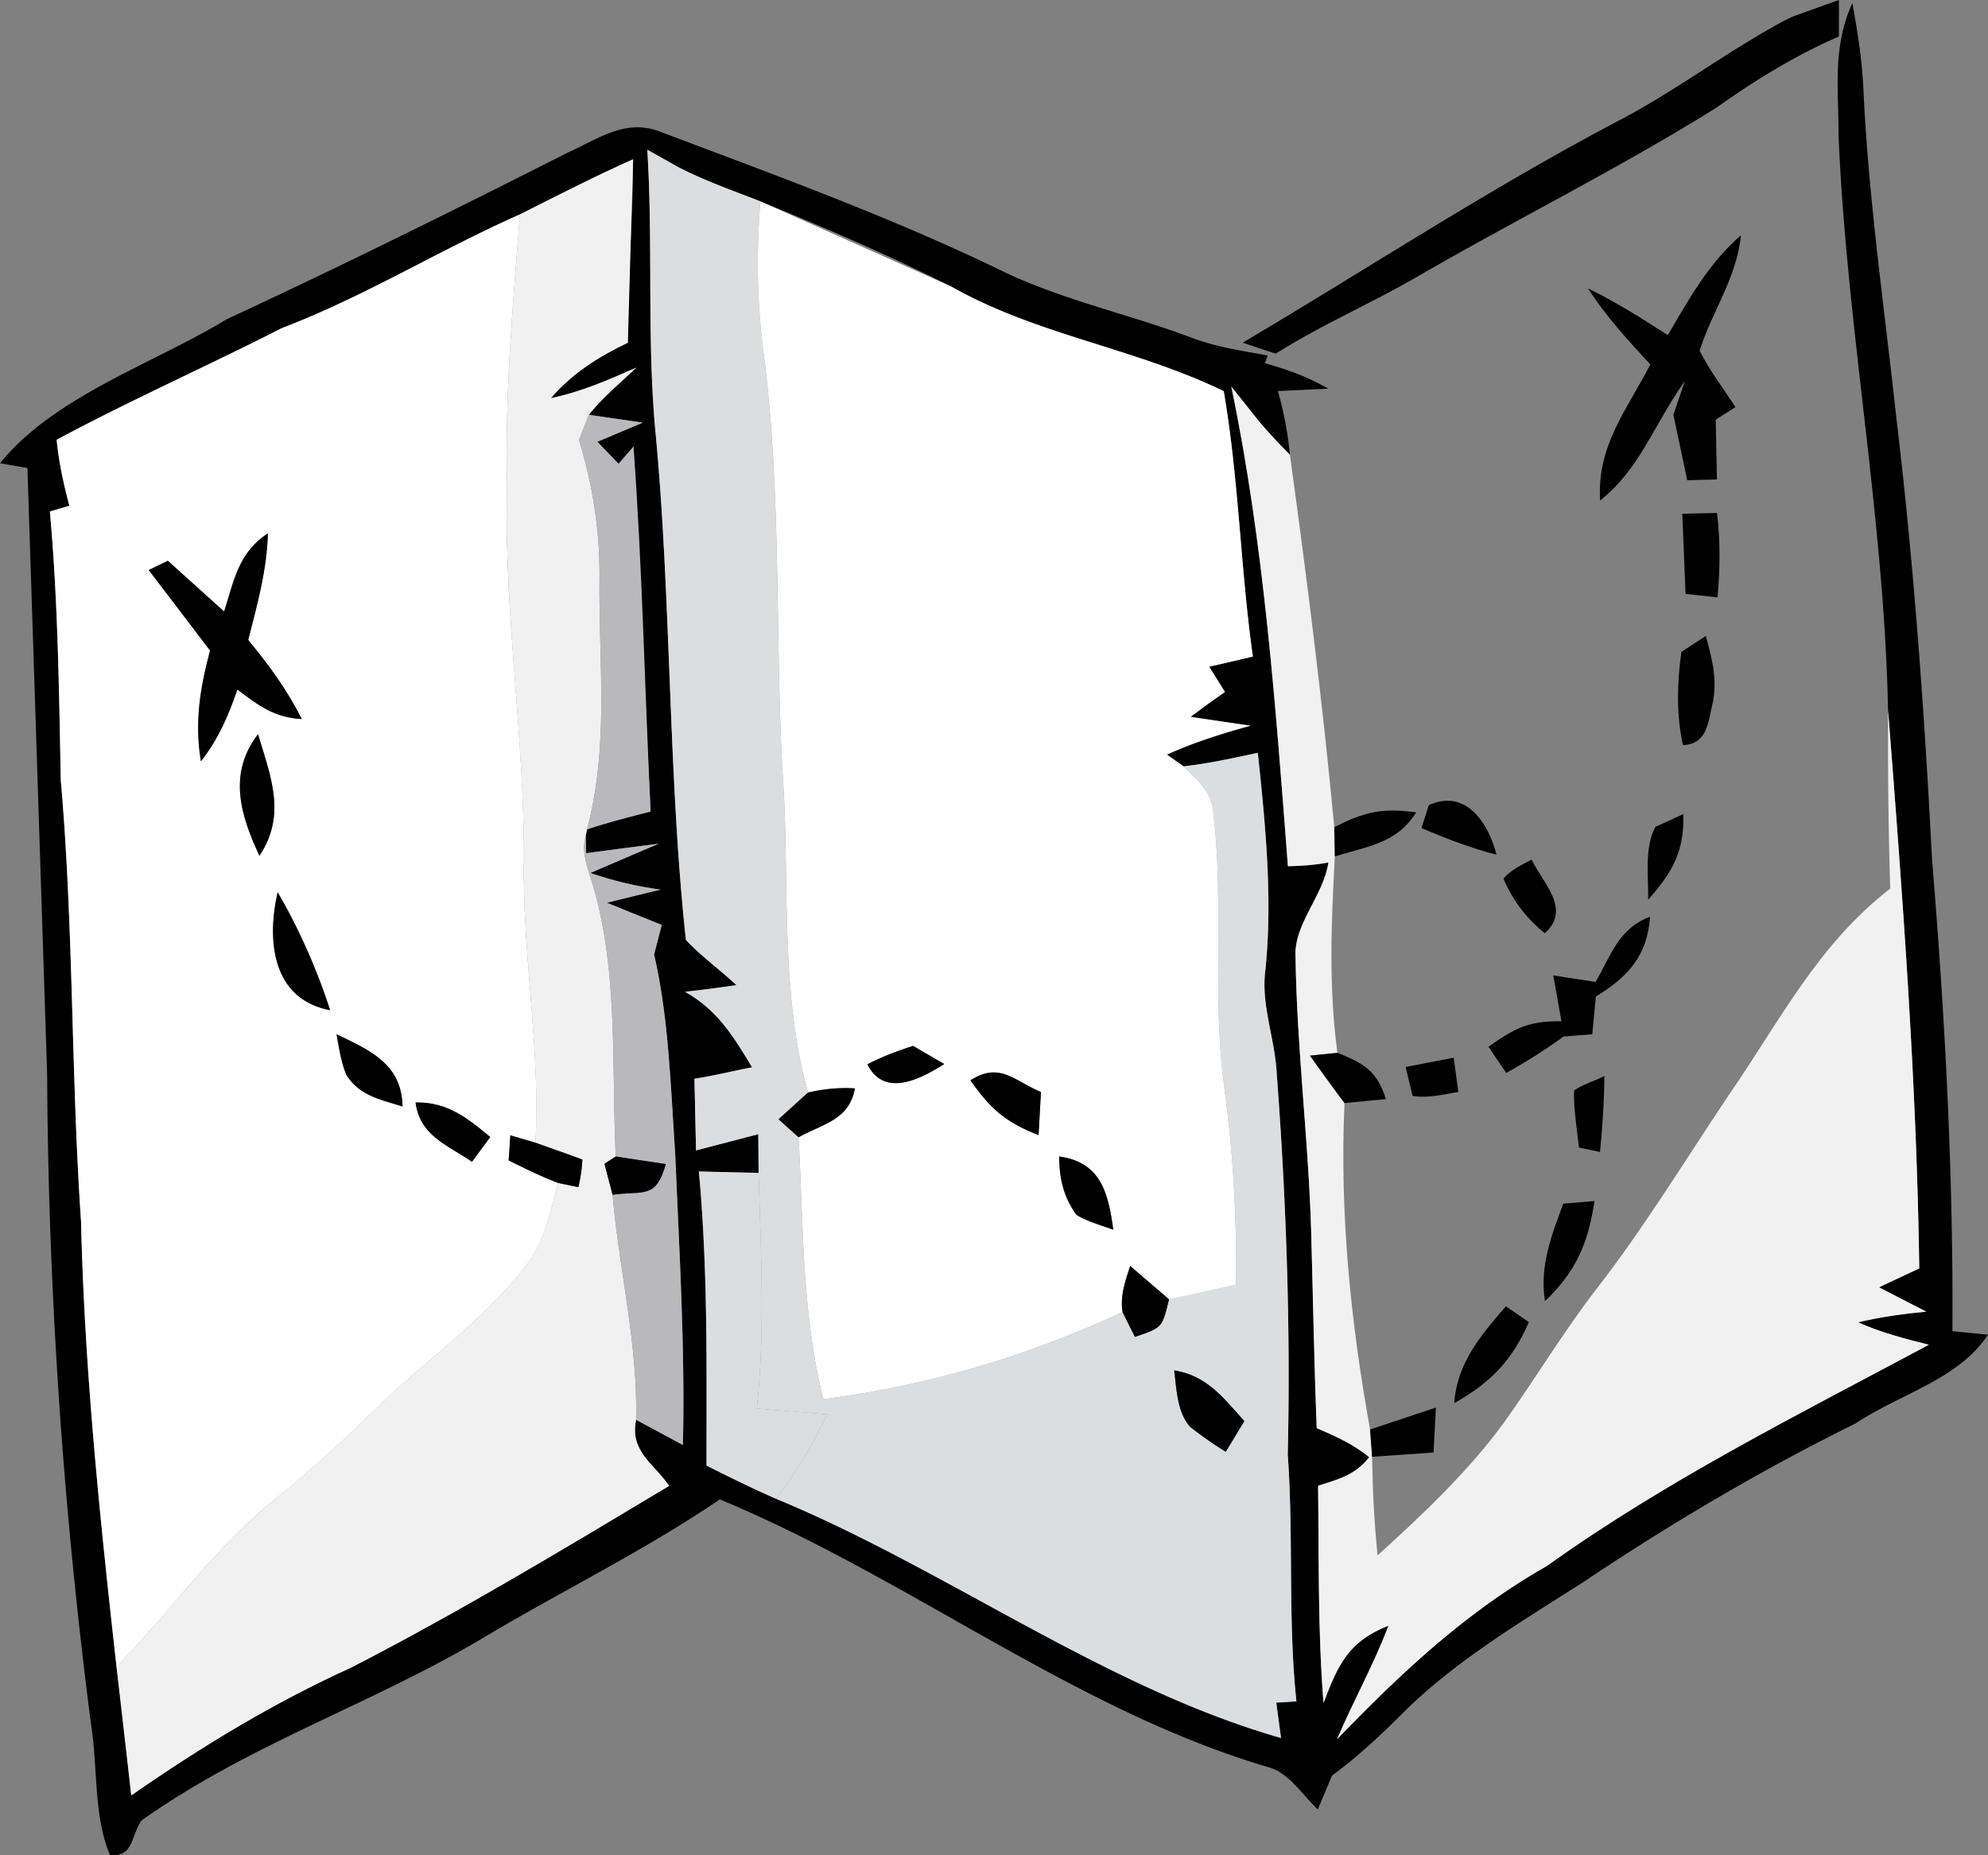 <?xml version="1.0" encoding="utf-8"?>
<svg xmlns="http://www.w3.org/2000/svg" fill="none" height="84" width="90">
  <rect width="100%" height="100%" fill="#808080" stroke="none"/>
  <path d="M83.248 0l.005.497-.005 1.158c-1.982.856-3.781 1.973-5.539 3.218-4.423 2.762-9.147 5.099-13.656 7.717-2.074 1.194-4.27 2.137-6.298 3.423l-1.498-.497c5.773-3.418 11.358-7.097 17.31-10.203 2.502-1.348 4.78-3.085 7.297-4.422l.331-.154L83.248 0zm.612.144c.239 1.291.438 2.583.499 3.895.229 4.961.958 9.952 1.493 14.892.795 6.636 1.269 13.319 1.615 19.991.586 7.092.968 14.226.922 21.349l1.61.159c-1.33 2.024-3.944 2.66-6.003 4.023-4.265 2.106-8.311 4.499-12.265 7.144-2.843 1.824-5.865 3.597-8.28 6.021-.994.999-2.018 1.937-3.149 2.778l-.642 1.527c-.657-.605-1.284-1.624-2.171-1.891-8.8-2.573-16.286-8.568-24.903-12.145-3.333 2.27-6.981 4.059-10.451 6.114-5.142 3.111-10.788 4.914-15.736 8.43-.479.723-.347 1.64-1.417 1.568-.754-1.783-.55-3.977-.856-5.893C2.857 68.328 2.185 58.5 2.134 48.635l-.892-27.447L0 20.975c2.451-3.039 6.976-4.52 10.268-6.523 5.213-2.419 10.344-4.966 15.471-7.559 1.391-.63 2.614-1.553 4.194-.912 5.284 1.993 10.635 3.936 15.71 6.421 2.721 1.25 5.575 1.855 8.362 2.911 1.116.415 2.222.564 3.389.784l-.127.348c1.004.282 1.962.625 2.864 1.153l-2.278.108a16.37 16.37 0 0 1 .545 2.885c-.494-.497-.978-1.01-1.427-1.548L55.742 17.5c1.483 7.128 2.003 14.467 2.563 21.718.627-.01 1.223-.056 1.834-.169-.239 1.553-1.59 2.788-1.488 4.32.061 4.141.591 8.302.708 12.442l.25 8.85c.841.359 1.661.728 2.375 1.317-.632.81-1.386.994-2.313 1.291.041 3.285-.015 6.565.245 9.839.657-1.737 1.126-2.788 2.94-3.505-.663 1.768-1.59 3.403-2.324 5.14 2.899-3.008 5.855-5.775 9.508-7.851 5.473-3.91 11.384-6.846 17.28-10.008-1.09-.272-2.171-.553-3.205-1.015 1.014-.241 2.048-.384 3.088-.482l-2.14-1.102a60.54 60.54 0 0 1 1.824-.856c-.117-8.445-.754-16.86-1.412-25.274-.173-8.701-1.88-17.357-2.242-26.053.005-2.106-.28-3.987.627-5.96zM29.305 6.78c.265 4.217-.02 8.425.357 12.642.729 7.507.581 15.681 1.391 23.137.698.743 1.544 1.348 2.288 2.045a70.59 70.59 0 0 1-2.329.302c1.468.82 2.191 2.014 3.037 3.418-.871.164-1.727.384-2.609.518l.071 3.244 2.818-.733c.015.584.01 1.168.015 1.753-.922-.005-1.824-.026-2.706-.067.413 4.443.347 8.865.347 13.319 1.045.523 2.089 1.04 3.159 1.507 7.623 3.141 14.885 8.558 22.849 10.823l-.214-1.599.912-.056c-.392-3.731-.122-7.436-.392-11.172.133-5.698-.066-11.551-.499-17.239-.071-1.548-.688-3.044-.53-4.556.362-3.295.02-6.703-.326-9.983-1.116.246-2.222.482-3.358.615l-.759-.533c1.228-.553 2.492-.953 3.786-1.307l-2.711-.4a37.58 37.58 0 0 1 1.554-1.127l-.713-1.143 1.977-.461c-.566-3.997-.632-8.03-1.32-12.017-4.061-1.968-8.433-2.526-12.342-4.74-2.808-1.409-5.722-2.665-8.632-3.854-1.274-.497-2.517-.928-3.725-1.553l-1.396-.784zm-5.768 2.926c-3.648 1.614-7.022 3.715-10.757 5.14-3.389 1.727-6.869 3.269-10.217 5.063.097 1.004.316 2.014.576 2.988l-.882.261c.367 4.059.413 8.107.494 12.176.586 6.641.459 13.308.917 19.965.158 6.759.856 13.452 1.605 20.16.255 1.942.464 3.884.668 5.832 3.17-2.204 6.436-4.192 9.952-5.786 4.892-2.516 9.682-5.401 14.401-8.23-.734-1.061-1.783-1.553-1.498-2.993l2.12 1.143c.102-4.417-.168-8.814-.352-13.226-.204-2.962-.285-6.098-.953-8.983l.346-1.337a80.82 80.82 0 0 1-2.482-1.004c.805-.215 1.615-.415 2.431-.594-1.106-.149-2.125-.395-3.18-.753 1.019-.471 2.053-.897 3.088-1.322-1.096.118-2.186.282-3.277.425l-.02-.8.056-.277c.938-.318 1.921-.564 2.879-.81l-.775-16.521-.678.779-.958-.999 2.054-.866-2.441-.354c.642-.81 1.412-1.425 2.15-2.137-1.264.559-2.507 1.102-3.868 1.384.973-1.132 2.161-1.876 3.485-2.511-.03-2.772.239-5.534.239-8.307-1.738.774-3.424 1.64-5.126 2.496z" fill="#000"/>
  <path d="M29.305 6.78l1.396.784c1.208.625 2.451 1.056 3.725 1.553-.209 2.47-.143 4.786.188 7.236.759 6.185.474 12.319.805 18.52.357 4.802-.148 9.972 1.162 14.595-.454.395-.892.805-1.335 1.209l.907.815c.219 4.002.143 7.933 1.116 11.858 4.78-.615 9.177-1.927 13.549-3.941l.56 1.122c1.254-.425 1.233-.42 1.544-1.701 1.004-.236 2.018-.451 3.032-.661.041-3.049-.127-5.99-.54-9.014-.545-4.1.005-8.245-.484-12.33-.061-.989-.703-1.471-1.345-2.127 1.136-.133 2.242-.369 3.358-.615.346 3.28.688 6.688.326 9.983-.158 1.512.459 3.008.53 4.556.433 5.688.632 11.54.499 17.239.27 3.736 0 7.441.392 11.172l-.912.056.214 1.599c-7.965-2.265-15.226-7.682-22.849-10.823a22.06 22.06 0 0 0 2.298-3.828l-3.18-.267c.382-3.567.178-7.097.082-10.664l-.015-1.753-2.818.733-.071-3.244c.882-.133 1.738-.354 2.609-.518-.846-1.404-1.57-2.598-3.037-3.418.78-.087 1.554-.19 2.329-.302-.744-.697-1.59-1.302-2.288-2.045-.81-7.456-.662-15.63-1.391-23.137-.377-4.218-.092-8.425-.357-12.642zm23.853 55.268c.102.83.133 1.896.719 2.552.52.41 1.05.784 1.615 1.133l.841-1.389c-.938-1.045-1.697-2.065-3.175-2.296z" fill="#dcddde"/>
  <path d="M28.663 7.209l-.239 8.307c-1.325.635-2.512 1.379-3.485 2.511 1.361-.282 2.604-.825 3.868-1.384-.739.712-1.508 1.327-2.15 2.137l-.443 1.143c.611 2.034.938 4.033.927 6.165-.051 3.925.453 7.605-.566 11.463l-.056.277c-.178.62-.015 1.158.163 1.753 1.345 3.992.994 8.584 1.192 12.781l-.51.328.367 1.404c.296 3.387 1.152 6.79 1.065 10.188-.285 1.44.764 1.932 1.498 2.993-4.719 2.829-9.509 5.714-14.4 8.23-3.516 1.594-6.782 3.582-9.952 5.786l-.668-5.832c2.533-2.578 4.418-5.365 7.195-7.595 1.605-1.297 3.114-2.68 4.591-4.125 2.191-2.132 4.958-4.059 6.788-6.483.841-1.081 1.05-2.393 1.422-3.695l.912.19c.102-.415.163-.835.183-1.25-.698-.287-1.417-.502-2.125-.763.229-4.248-.571-8.394-.525-12.632.046-5.724-.917-11.376-.759-17.116-.107-4.115.265-8.189.581-12.283 1.702-.856 3.389-1.722 5.126-2.496z" fill="#f1f1f1"/>
  <path d="M34.426 9.116l8.632 3.854c3.908 2.214 8.28 2.772 12.342 4.74.688 3.987.754 8.02 1.32 12.017l-1.977.461.713 1.143a37.56 37.56 0 0 0-1.554 1.127l2.711.4c-1.294.354-2.558.753-3.786 1.307l.759.533c.642.656 1.284 1.138 1.345 2.127.489 4.084-.061 8.23.484 12.33.413 3.023.581 5.965.54 9.014l-3.032.661-1.758-1.512c-.224.712-.459 1.317-.346 2.091-4.372 2.014-8.77 3.326-13.549 3.941-.973-3.925-.897-7.856-1.116-11.858 1.096-.61 2.293-.779 2.548-2.214a7.29 7.29 0 0 0-2.12.19c-1.31-4.622-.805-9.793-1.162-14.595-.331-6.201-.046-12.335-.805-18.52a32.41 32.41 0 0 1-.189-7.236zm8.321 39.059l-1.406-.82c-.713.22-1.406.492-2.074.83.77 1.537 2.421.661 3.48-.01zm1.187.738c.917 1.312 1.61 1.901 3.083 2.48l.107-1.953c-1.233-.518-1.87-1.373-3.19-.528zm6.466 6.764c-.229-1.65-.55-3.054-2.451-3.316.005.984.199 1.84.785 2.644.53.313 1.096.461 1.666.671zM23.537 9.706c-.316 4.095-.688 8.168-.581 12.283-.158 5.74.805 11.392.759 17.116-.046 4.238.754 8.384.525 12.632l-1.136-.333-.076 1.138c.739.364 1.473.728 2.242 1.02-.372 1.302-.581 2.614-1.422 3.695-1.829 2.424-4.596 4.351-6.787 6.483-1.478 1.445-2.986 2.829-4.591 4.125-2.777 2.229-4.663 5.017-7.195 7.595-.749-6.708-1.447-13.401-1.605-20.16-.459-6.657-.331-13.324-.917-19.965-.082-4.069-.127-8.117-.494-12.176l.882-.261c-.26-.974-.479-1.983-.576-2.988 3.348-1.794 6.828-3.336 10.217-5.063 3.735-1.425 7.108-3.526 10.757-5.14zM10.146 27.688l-2.548-2.296-.866.42c.948 1.199 1.85 2.429 2.777 3.644-.448 1.696-.708 3.239-.413 5.012.785-.994 1.243-2.065 1.651-3.249.943.717 1.666 1.271 2.915 1.337-.657-1.302-1.493-2.46-2.425-3.577.408-1.599.846-3.162.892-4.827-1.33.866-1.529 2.116-1.982 3.536zm1.6 11.059c1.233-1.86.51-3.582-.066-5.504-1.366 1.783-.8 3.649.066 5.504zm3.2 6.99c-.555-1.701-1.264-3.356-2.135-4.919l-.24-.415c-.504 2.188-.245 4.843 2.375 5.335zm3.277 4.361c-.036-1.932-1.478-2.542-2.986-3.269.112.615.204 1.266.448 1.845.606.953 1.549 1.107 2.538 1.425zm3.144 2.506l.826-1.122c-1.024-.861-1.962-1.599-3.378-1.563.204 1.517 1.432 1.906 2.553 2.685z" fill="#fff"/>
  <path d="M78.815 10.654c-.199 1.952-1.299 3.418-1.87 5.222.448.902 1.08 1.712 1.62 2.557l-.892.569.056 2.706-1.345.036-.627-2.967.52-1.522c-1.422 1.988-2.018 3.961-3.837 5.406-.153-2.485 1.203-4.084 2.273-6.16-1.014-1.092-2.013-2.183-2.823-3.444 1.259.61 2.436 1.358 3.613 2.116.963-1.64 1.85-3.254 3.312-4.52z" fill="#000"/>
  <path d="M55.742 17.5l1.228 1.543c.448.538.932 1.05 1.427 1.548.769 5.611 1.483 11.223 2.008 16.865.025.441.036.881.025 1.322-.163 2.977-.285 5.924.117 8.891l-1.243.128c.499.733 1.014 1.445 1.564 2.147-.224 4.971.275 9.89 1.157 14.779.041.41.071.825.092 1.235.026 1.496.092 2.982.25 4.463 2.033-1.845 4.117-3.808 5.738-6.037 1.427-1.993 2.68-4.1 4.184-6.042 2.181-2.813 4.015-5.842 5.998-8.794 2.308-3.346 4-6.769 7.287-9.316-.087-2.695-.112-5.381-.097-8.076.657 8.414 1.294 16.829 1.412 25.274l-1.824.856 2.14 1.102c-1.04.097-2.074.241-3.088.482 1.034.461 2.115.743 3.205 1.015-5.896 3.162-11.807 6.098-17.279 10.008-3.654 2.075-6.609 4.843-9.509 7.851.734-1.737 1.661-3.372 2.324-5.14-1.814.717-2.283 1.768-2.94 3.505-.26-3.275-.204-6.554-.245-9.839.927-.297 1.681-.482 2.313-1.291-.713-.589-1.534-.958-2.375-1.317-.127-2.952-.168-5.898-.25-8.85-.117-4.141-.647-8.302-.708-12.442-.102-1.532 1.249-2.767 1.488-4.32-.611.113-1.208.159-1.834.169-.56-7.251-1.08-14.59-2.563-21.718z" fill="#f1f1f1"/>
  <path d="M26.656 18.781l2.441.354-2.053.866.958.999.678-.779c.402 5.488.509 11.018.774 16.521-.958.246-1.941.492-2.879.81 1.019-3.859.515-7.538.566-11.464.01-2.132-.316-4.13-.927-6.165l.443-1.143z" fill="#b9b9bc"/>
  <path d="M77.73 23.225c.158 1.276.143 2.542.025 3.823l-1.447-.159-.148-3.628 1.57-.036zm-65.602.926c-.046 1.665-.484 3.228-.892 4.827.932 1.117 1.768 2.275 2.426 3.577-1.248-.067-1.972-.62-2.915-1.338-.408 1.184-.866 2.255-1.651 3.249-.296-1.773-.036-3.316.413-5.012L6.732 25.81l.866-.42 2.548 2.296c.454-1.42.652-2.67 1.982-3.536zm65.097 4.643c.275.989.52 1.932.326 2.967-.229.897-.214 1.917-1.361 1.978-.306-1.399-.265-2.813-.071-4.223l1.106-.723zM11.68 33.243c.576 1.922 1.299 3.644.066 5.504-.866-1.855-1.432-3.72-.066-5.504zM67.752 38.7c-1.167-.302-2.288-.733-3.399-1.209l.331-1.035c1.671-.769 2.701.805 3.068 2.245zm-3.638-1.917c-.887 1.414-2.227 1.537-3.684 1.993l-.026-1.322c1.371-.697 2.166-.887 3.71-.671zm12.092.077c.051 1.701-.505 2.649-1.59 3.874.015-1.009-.178-2.383.326-3.295l1.264-.579z" fill="#000"/>
  <path d="M26.518 37.829l.02.799 3.277-.425-3.088 1.322c1.055.359 2.074.605 3.18.753l-2.431.595 2.482 1.004-.346 1.338c.668 2.885.749 6.021.953 8.983.183 4.412.454 8.809.352 13.226l-2.12-1.143c.087-3.398-.77-6.8-1.065-10.188 1.447-.19 1.957.2 2.41-1.389l-2.268-.343c-.199-4.197.153-8.788-1.192-12.781-.178-.594-.341-1.133-.163-1.753z" fill="#b9b9bc"/>
  <path d="M69.342 38.921c.515 1.076 1.804 2.239.596 3.331a6.22 6.22 0 0 1-1.875-2.475c.357-.4.815-.615 1.279-.856zm-56.771 1.481l.239.415a27.87 27.87 0 0 1 2.135 4.92c-2.619-.492-2.879-3.146-2.375-5.335zm62.127 1.106c-.122 1.763-.999 2.731-2.451 3.608l-.163 1.712-1.299.102c-.831.605-1.697 1.148-2.594 1.65l-.805-1.184c1.147-.82 1.819-1.184 3.302-1.153l-.367-2.081 1.916.297c.698-1.215 1.05-2.424 2.461-2.952zm-59.462 5.319c1.508.728 2.95 1.337 2.986 3.27-.989-.318-1.931-.471-2.538-1.425-.245-.579-.336-1.23-.448-1.845zm26.105.529l1.406.82c-1.06.671-2.711 1.548-3.48.01.668-.338 1.361-.61 2.074-.83zm17.963.44l1.243-.128c1.192.471 1.799.83 2.196 2.096l-1.875.179-1.564-2.147zm6.507.093l.209 1.553c-.708.113-1.356.287-2.069.179l-.316-1.312 2.176-.42zm-18.686 1.552l-.107 1.953c-1.473-.579-2.166-1.168-3.083-2.48 1.32-.846 1.957.01 3.19.528zm25.504-.723c0 1.148-.087 2.291-.194 3.438l-.953-.2c-.092-.851-.245-1.737-.219-2.583.408-.287.922-.42 1.366-.656zm-36.047.749c.719-.169 1.422-.231 2.12-.19-.255 1.435-1.452 1.604-2.548 2.214l-.907-.815 1.335-1.209zm-17.769.451c1.417-.036 2.354.702 3.379 1.563l-.826 1.122c-1.121-.779-2.349-1.168-2.553-2.685zm4.291 1.485l1.136.333 2.125.764a6.57 6.57 0 0 1-.183 1.25l-.912-.19c-.769-.292-1.503-.656-2.242-1.02l.076-1.138zm4.26 1.287l.509-.328 2.268.343c-.453 1.589-.963 1.199-2.41 1.389l-.367-1.404zm20.586-.328c1.901.261 2.222 1.665 2.451 3.316-.571-.21-1.136-.359-1.666-.671-.586-.805-.78-1.66-.785-2.644z" fill="#000"/>
  <path d="M31.639 53.038l2.706.067c.097 3.567.301 7.097-.082 10.664l3.18.267a22.06 22.06 0 0 1-2.298 3.828c-1.07-.466-2.115-.984-3.159-1.507 0-4.453.066-8.876-.347-13.319z" fill="#dcddde"/>
  <path d="M72.186 54.377c-.296 1.922-.815 3.162-2.242 4.535-.25-1.589.291-2.962.826-4.412l1.417-.123zm-21.02 2.94l1.758 1.512c-.311 1.281-.29 1.276-1.544 1.701l-.561-1.122c-.112-.774.122-1.379.346-2.091zm17.009 1.825l1.04.717c-.759 1.737-1.722 2.736-3.378 3.669.127-1.824 1.208-3.075 2.339-4.387zm-11.842 5.201l-.841 1.389a16.87 16.87 0 0 1-1.615-1.132c-.586-.656-.617-1.722-.718-2.552 1.478.231 2.237 1.25 3.175 2.296zm8.673-.615l-.107 2.035-2.782.195-.092-1.235 2.981-.994z" fill="#000"/>
</svg>